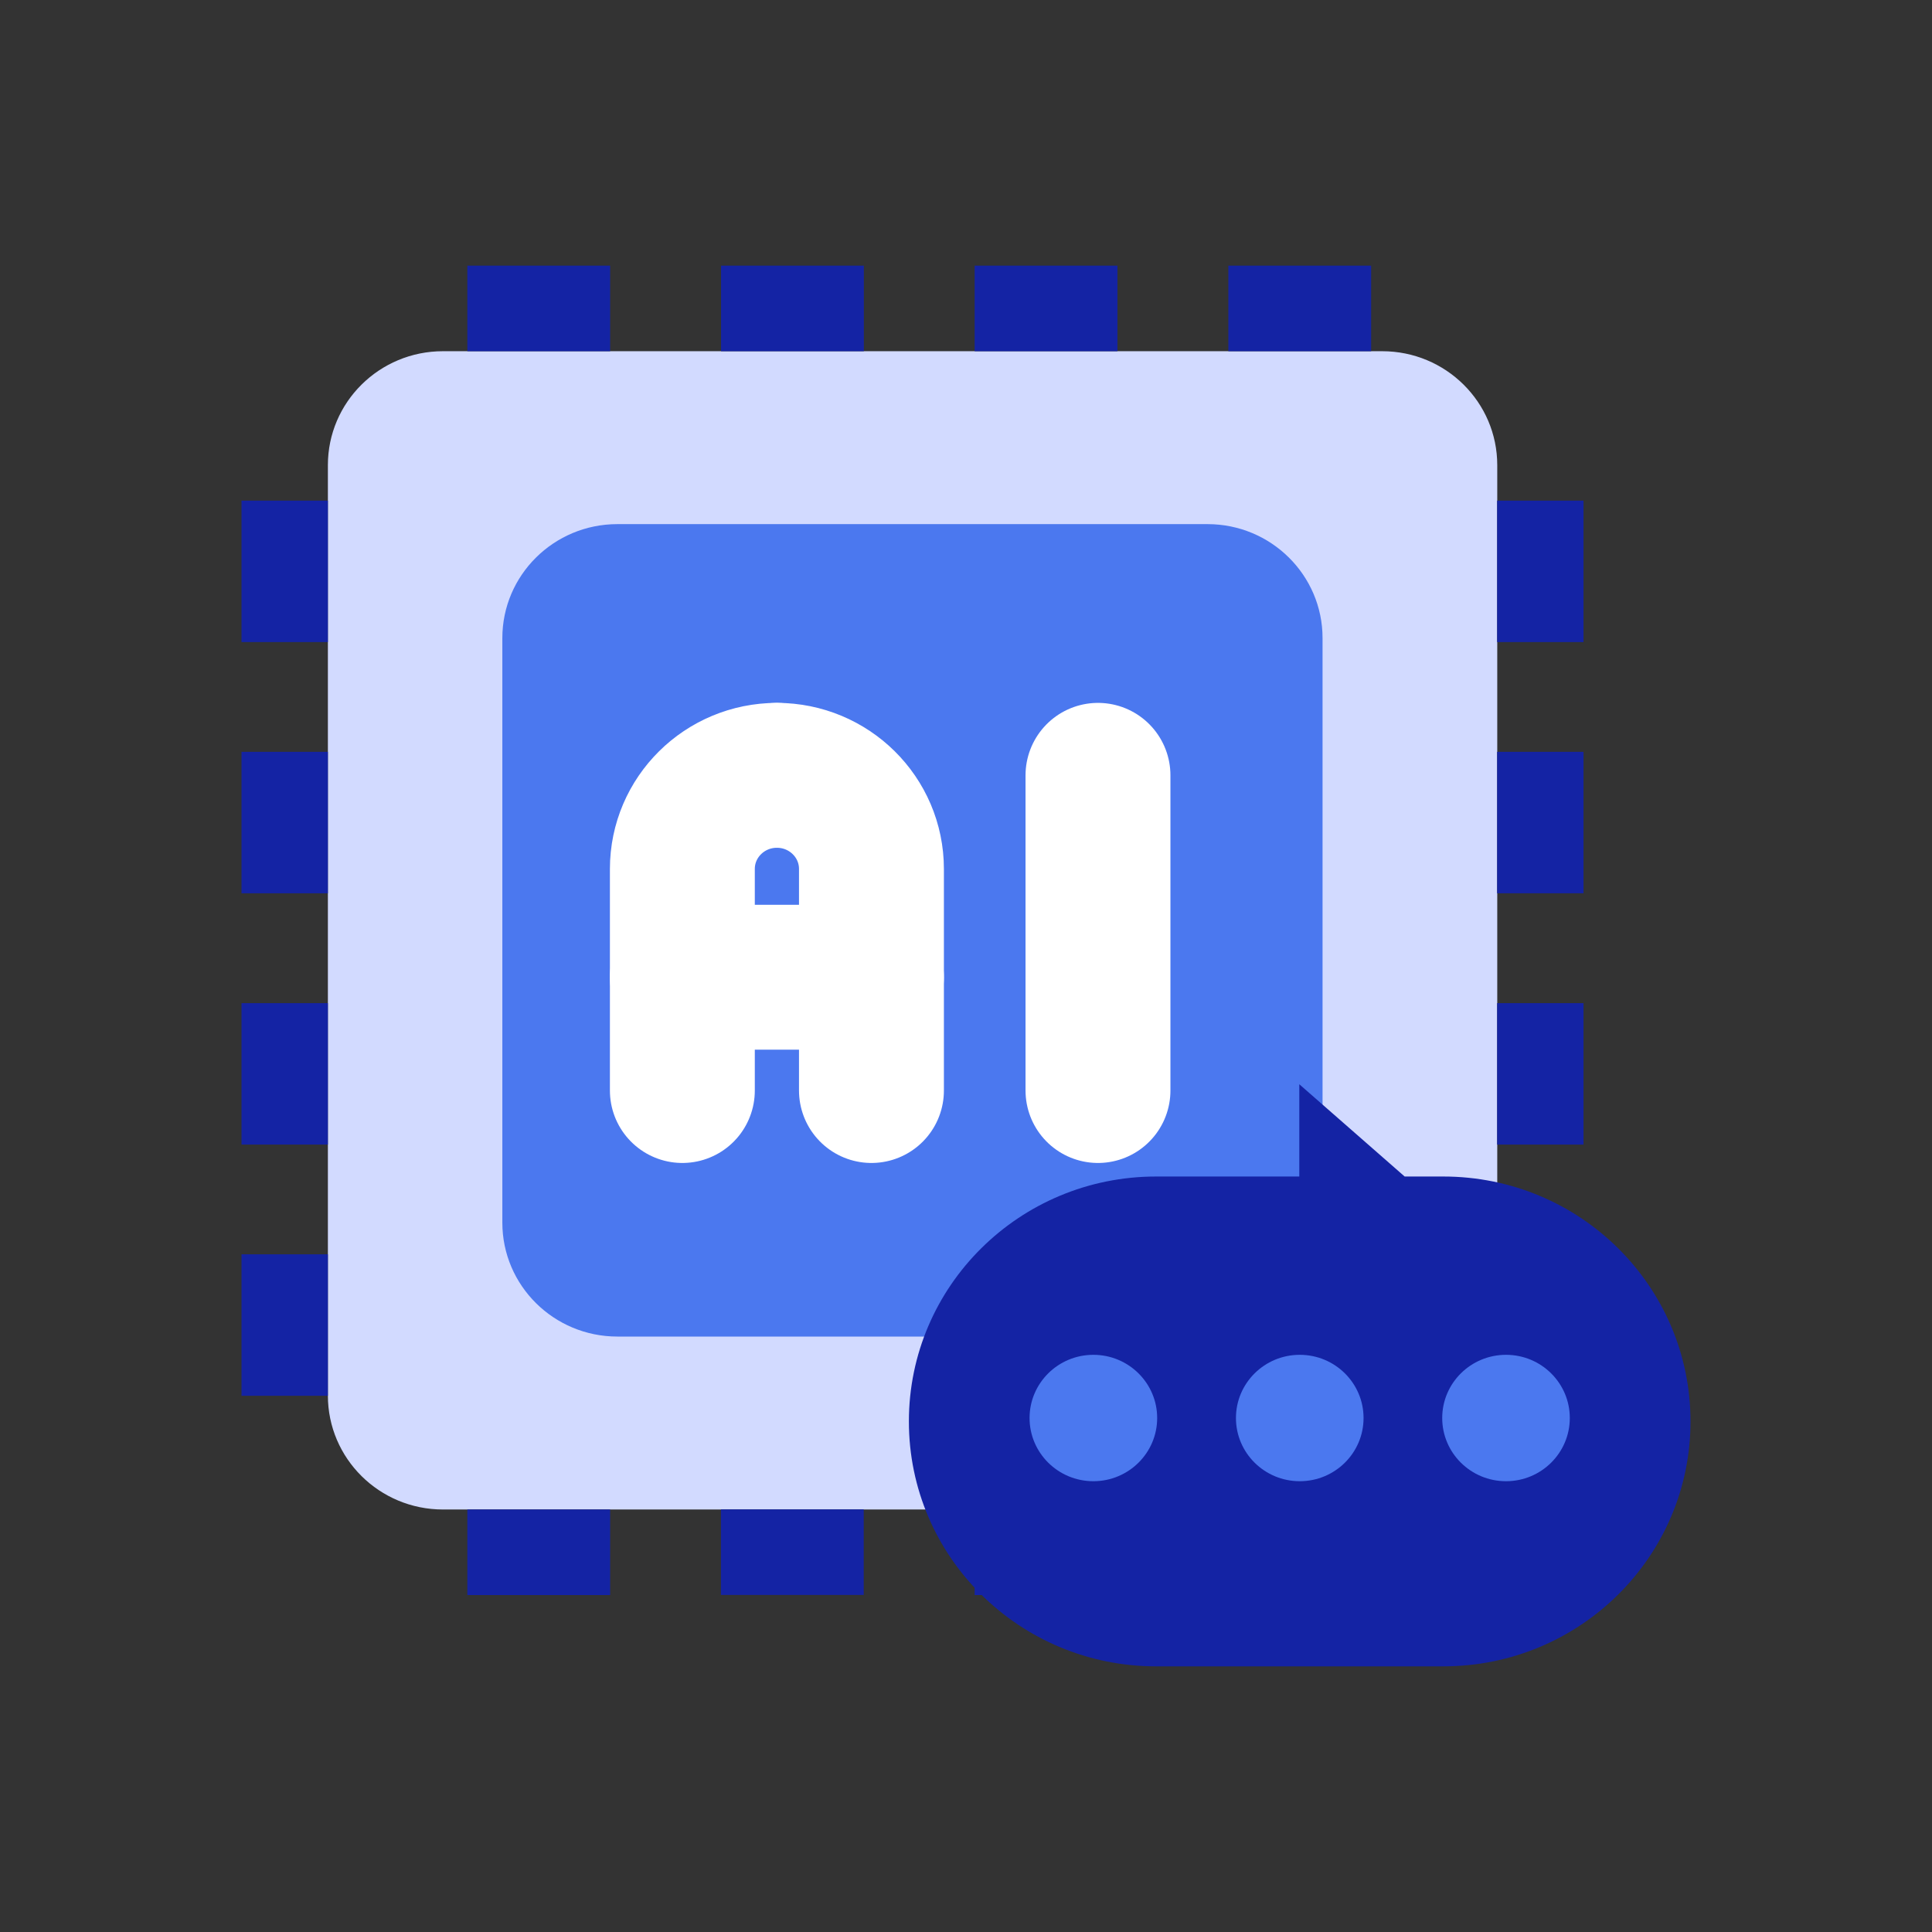<svg width="80" height="80" viewBox="0 0 80 80" fill="none" xmlns="http://www.w3.org/2000/svg">
<rect x="0" y="0" width="80" height="80" fill="#333333" stroke="none"/>
<g clip-path="url(#clip0_29_409)">
<path d="M57.234 14.543H18.341C15.71 14.543 13.577 16.655 13.577 19.261V57.786C13.577 60.392 15.71 62.505 18.341 62.505H57.234C59.865 62.505 61.998 60.392 61.998 57.786V19.261C61.998 16.655 59.865 14.543 57.234 14.543Z" fill="#D2DAFF"/>
<path d="M50 21.703H25.565C22.934 21.703 20.801 23.816 20.801 26.422V50.626C20.801 53.232 22.934 55.344 25.565 55.344H50C52.631 55.344 54.764 53.232 54.764 50.626V26.422C54.764 23.816 52.631 21.703 50 21.703Z" fill="#4B78EF"/>
<path d="M32.17 32.105C34.33 32.105 36.085 33.838 36.085 35.983V45.156" stroke="white" stroke-width="6" stroke-linecap="round" stroke-linejoin="round"/>
<path d="M28.255 45.156V35.983C28.255 33.838 30.009 32.105 32.17 32.105" stroke="white" stroke-width="6" stroke-linecap="round" stroke-linejoin="round"/>
<path d="M45.465 32.105V45.156" stroke="white" stroke-width="6" stroke-linecap="round" stroke-linejoin="round"/>
<path d="M28.255 40.465H36.085" stroke="white" stroke-width="6" stroke-linecap="round" stroke-linejoin="round"/>
<path d="M13.576 20.73H10V26.588H13.576V20.73Z" fill="#1423A4"/>
<path d="M13.576 31.132H10V36.989H13.576V31.132Z" fill="#1423A4"/>
<path d="M13.576 41.538H10V47.395H13.576V41.538Z" fill="#1423A4"/>
<path d="M13.576 51.939H10V57.796H13.576V51.939Z" fill="#1423A4"/>
<path d="M65.57 20.73H61.993V26.588H65.57V20.73Z" fill="#1423A4"/>
<path d="M65.57 31.132H61.993V36.989H65.57V31.132Z" fill="#1423A4"/>
<path d="M65.57 41.538H61.993V47.395H65.57V41.538Z" fill="#1423A4"/>
<path d="M65.57 51.939H61.993V57.796H65.57V51.939Z" fill="#1423A4"/>
<path d="M19.352 62.505V66.048H25.265V62.505H19.352Z" fill="#1423A4"/>
<path d="M29.852 62.501V66.043H35.765V62.501H29.852Z" fill="#1423A4"/>
<path d="M40.358 62.505V66.048H46.271V62.505H40.358Z" fill="#1423A4"/>
<path d="M50.858 62.501V66.043H56.772V62.501H50.858Z" fill="#1423A4"/>
<path d="M19.352 11V14.543H25.265V11H19.352Z" fill="#1423A4"/>
<path d="M29.857 11V14.543H35.77V11H29.857Z" fill="#1423A4"/>
<path d="M40.358 11V14.543H46.271V11H40.358Z" fill="#1423A4"/>
<path d="M50.863 11V14.543H56.776V11H50.863Z" fill="#1423A4"/>
<path d="M47.873 69H59.762C65.417 69 70 64.461 70 58.859C70 53.257 65.417 48.717 59.762 48.717H58.164L53.801 44.896V48.717H47.873C42.218 48.717 37.635 53.257 37.635 58.859C37.635 64.461 42.218 69 47.873 69Z" fill="#1423A4"/>
<path d="M47.916 58.717C47.916 60.162 46.733 61.334 45.274 61.334C43.815 61.334 42.632 60.162 42.632 58.717C42.632 57.272 43.815 56.1 45.274 56.1C46.733 56.1 47.916 57.272 47.916 58.717Z" fill="#4B78EF"/>
<path d="M56.462 58.717C56.462 60.162 55.279 61.334 53.82 61.334C52.361 61.334 51.178 60.162 51.178 58.717C51.178 57.272 52.361 56.1 53.82 56.1C55.279 56.1 56.462 57.272 56.462 58.717Z" fill="#4B78EF"/>
<path d="M65.002 58.717C65.002 60.162 63.82 61.334 62.361 61.334C60.901 61.334 59.719 60.162 59.719 58.717C59.719 57.272 60.901 56.1 62.361 56.1C63.82 56.1 65.002 57.272 65.002 58.717Z" fill="#4B78EF"/>
</g>
<defs>
<clipPath id="clip0_29_409">
<rect width="60" height="58" fill="white" transform="translate(10 11)"/>
</clipPath>
</defs>
</svg>
